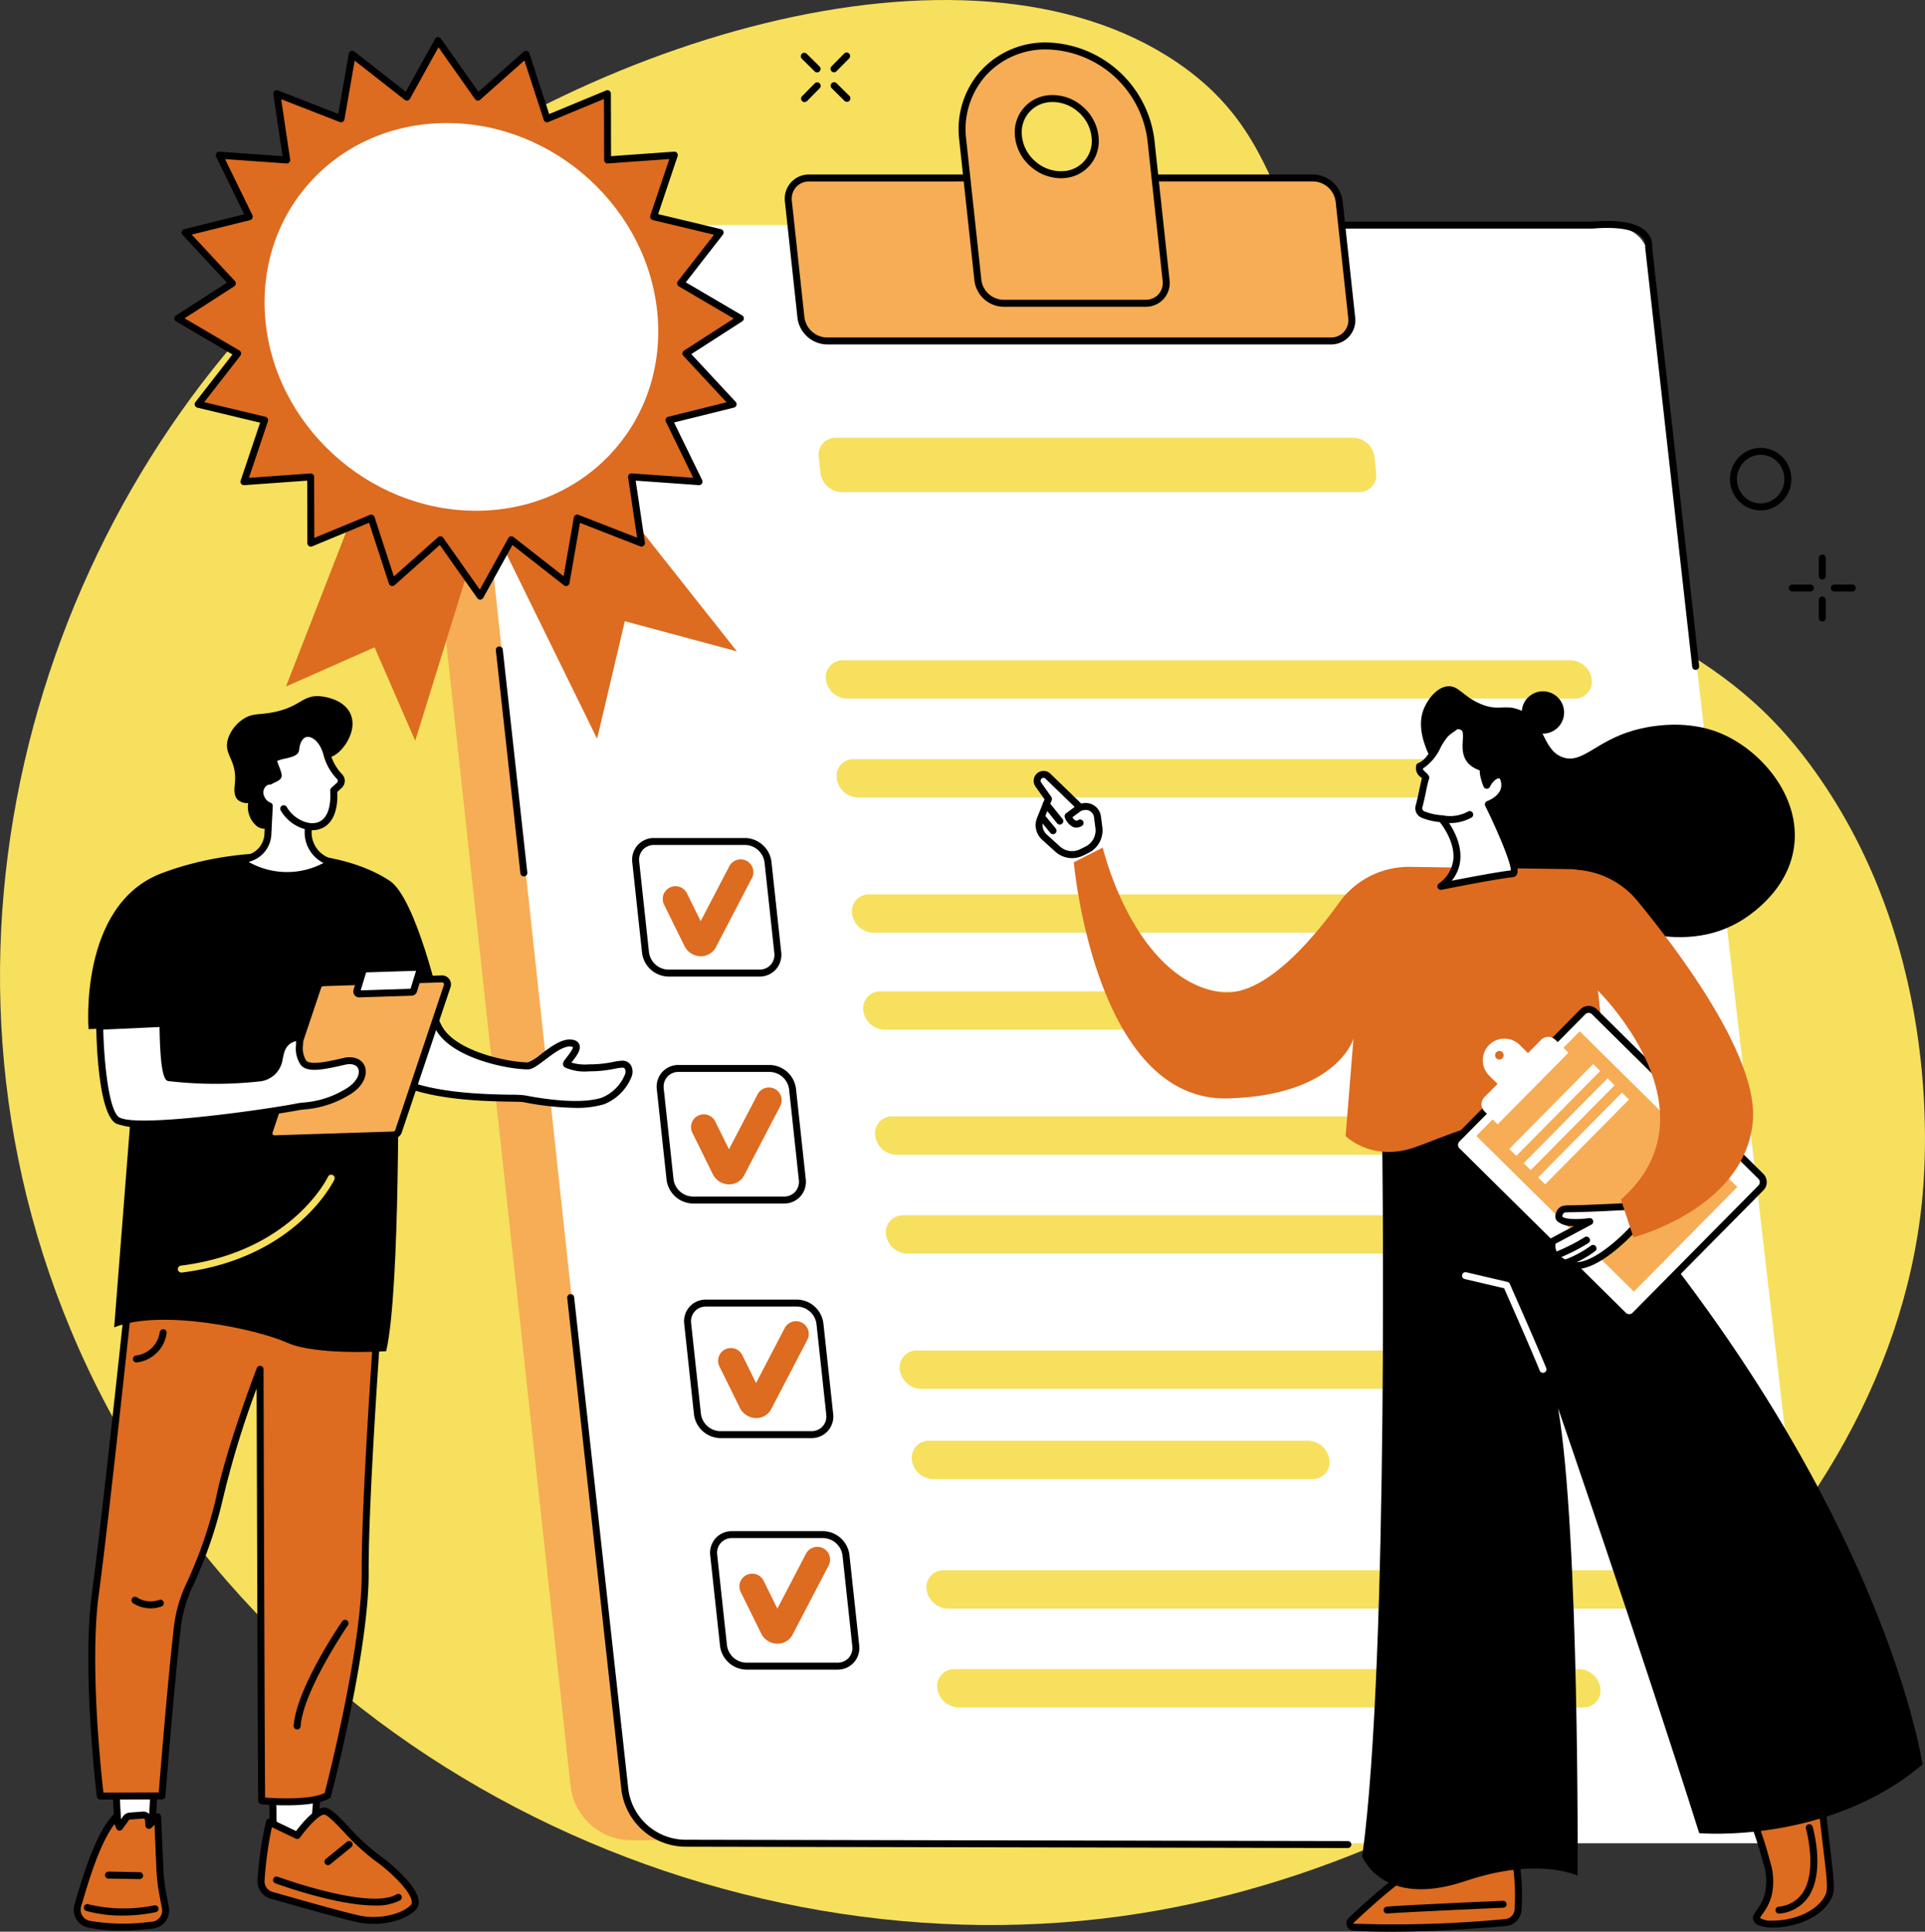 <svg xmlns="http://www.w3.org/2000/svg" width="290.258" height="291.257" viewBox="0 0 290.258 291.257">
  <rect x="0" y="0" width="290.258" height="291.257" fill="#333333" stroke="none"/>
  <g id="Group_662" data-name="Group 662" transform="translate(-268 -805.857)">
    <g id="Group_661" data-name="Group 661" transform="translate(268 805.857)">
      <path id="Path_4316" data-name="Path 4316" d="M162.143-732.467h-2.919l-.909-11.99h2.919Z" transform="translate(-102.952 775.371)" fill="#dd6b20"/>
      <path id="Path_4317" data-name="Path 4317" d="M179.812-735.959a1.285,1.285,0,0,0-.529-.988,6.19,6.19,0,0,0-1.652-.733,16.563,16.563,0,0,1-1.923-.733q-2.447-1.144-2.6-3.146a2.635,2.635,0,0,1,.455-1.758,3.418,3.418,0,0,1,1.574-1.186,6.3,6.3,0,0,1,2.386-.424,5.973,5.973,0,0,1,2.382.461,4.128,4.128,0,0,1,1.713,1.313,3.632,3.632,0,0,1,.723,1.948h-2.918a1.561,1.561,0,0,0-.541-1.137,1.908,1.908,0,0,0-1.261-.4,1.9,1.9,0,0,0-1.212.342.962.962,0,0,0-.389.869,1.156,1.156,0,0,0,.564.836,6.9,6.9,0,0,0,1.818.774,11.751,11.751,0,0,1,2.133.86,3.768,3.768,0,0,1,2.2,3.088,2.7,2.7,0,0,1-1.013,2.47,5.088,5.088,0,0,1-3.226.9,6.886,6.886,0,0,1-2.712-.523,4.468,4.468,0,0,1-1.91-1.433,3.947,3.947,0,0,1-.763-2.1h2.935a1.967,1.967,0,0,0,.612,1.421,2.549,2.549,0,0,0,1.673.457,1.794,1.794,0,0,0,1.123-.309A.938.938,0,0,0,179.812-735.959Z" transform="translate(-112.565 775.677)" fill="#dd6b20"/>
      <path id="Path_4318" data-name="Path 4318" d="M210.917-739.023a5.284,5.284,0,0,0-.81-2.713,2.119,2.119,0,0,0-1.8-.926q-2.2,0-2.08,3.261l.059.881a5.424,5.424,0,0,0,.8,2.71,2.116,2.116,0,0,0,1.831.947,1.759,1.759,0,0,0,1.639-.931,4.786,4.786,0,0,0,.406-2.677Zm3.015.5a6.737,6.737,0,0,1-.424,3.1,4.33,4.33,0,0,1-1.715,2.079,4.98,4.98,0,0,1-2.709.729,5.627,5.627,0,0,1-2.8-.7,5.388,5.388,0,0,1-2.025-2.013,7.191,7.191,0,0,1-.932-3.006l-.051-.675a6.763,6.763,0,0,1,.419-3.109,4.319,4.319,0,0,1,1.719-2.079,5.014,5.014,0,0,1,2.726-.733,5.543,5.543,0,0,1,2.806.724,5.483,5.483,0,0,1,2.037,2.063,7.221,7.221,0,0,1,.912,3.068Z" transform="translate(-132.169 775.677)" fill="#dd6b20"/>
      <path id="Path_4319" data-name="Path 4319" d="M149.38-685.035a1.253,1.253,0,0,0,1.258-.782l-.087-1.153a3.145,3.145,0,0,0-.521-1.7,1.342,1.342,0,0,0-1.1-.551,1.06,1.06,0,0,0-.945.626,2.627,2.627,0,0,0-.285,1.515,2.634,2.634,0,0,0,.522,1.495A1.425,1.425,0,0,0,149.38-685.035Zm1.366,1.194a2.773,2.773,0,0,1-1.973.807,3.566,3.566,0,0,1-2.7-1.1,4.631,4.631,0,0,1-1.19-2.948,4.18,4.18,0,0,1,.38-2.141,3.618,3.618,0,0,1,1.4-1.565,3.963,3.963,0,0,1,2.12-.576,4.3,4.3,0,0,1,2.218.6,4.514,4.514,0,0,1,1.641,1.688,6.063,6.063,0,0,1,.749,2.516l.08,1.062a6.843,6.843,0,0,1-.527,3.442,4.84,4.84,0,0,1-2.078,2.24,6.75,6.75,0,0,1-3.343.782h-.175l-.169-2.223.533-.008Q150.6-681.411,150.746-683.84Z" transform="translate(-94.206 740.847)" fill="#dd6b20"/>
      <path id="Path_4320" data-name="Path 4320" d="M179.074-686.633a4.439,4.439,0,0,0-.488-1.931,1.251,1.251,0,0,0-1.133-.638,1.024,1.024,0,0,0-1.01.593,3.843,3.843,0,0,0-.218,1.8l.232,3.063a4.467,4.467,0,0,0,.491,1.964,1.254,1.254,0,0,0,1.131.621,1.039,1.039,0,0,0,1.013-.605,3.941,3.941,0,0,0,.206-1.9Zm3,2.544a5.375,5.375,0,0,1-.821,3.747,3.553,3.553,0,0,1-3.015,1.318,4.168,4.168,0,0,1-3.236-1.326,6.059,6.059,0,0,1-1.392-3.739l-.166-2.191a5.374,5.374,0,0,1,.821-3.747,3.563,3.563,0,0,1,3.023-1.318,4.157,4.157,0,0,1,3.228,1.326,6.078,6.078,0,0,1,1.393,3.747Z" transform="translate(-112.773 740.832)" fill="#dd6b20"/>
      <path id="Path_4321" data-name="Path 4321" d="M207.355-686.633a4.444,4.444,0,0,0-.488-1.931,1.251,1.251,0,0,0-1.133-.638,1.024,1.024,0,0,0-1.01.593,3.838,3.838,0,0,0-.219,1.8l.232,3.063a4.463,4.463,0,0,0,.491,1.964,1.255,1.255,0,0,0,1.131.621,1.038,1.038,0,0,0,1.013-.605,3.932,3.932,0,0,0,.206-1.9Zm3,2.544a5.373,5.373,0,0,1-.821,3.747,3.553,3.553,0,0,1-3.014,1.318,4.168,4.168,0,0,1-3.236-1.326,6.061,6.061,0,0,1-1.392-3.739l-.166-2.191a5.374,5.374,0,0,1,.821-3.747,3.563,3.563,0,0,1,3.023-1.318,4.157,4.157,0,0,1,3.228,1.326,6.076,6.076,0,0,1,1.393,3.747Z" transform="translate(-131.164 740.832)" fill="#dd6b20"/>
      <path id="Path_4322" data-name="Path 4322" d="M237.683-678.882h-2.819l-.671-8.861-2.708.8-.16-2.108,5.19-1.82h.259Z" transform="translate(-150.429 740.525)" fill="#dd6b20"/>
      <path id="Path_4323" data-name="Path 4323" d="M219.978-759.55c-30.362-30.558-21.669-49.71-42.445-63.858-31.967-21.77-91.629-3.04-126.827,26.9C7.6-759.83-14.647-692.866,10.69-632.285c26.983,64.516,97.98,98,161.331,87.912,56.572-9.012,112.184-53.6,117.758-107.073.6-5.8,3.27-37.128-15.433-64.141C258.893-737.916,244.045-735.327,219.978-759.55Z" transform="translate(0 832.857)" fill="#f6e05e"/>
      <path id="Path_4324" data-name="Path 4324" d="M209.05-490.382H372.317a7.116,7.116,0,0,0,7.257-8.042L355.1-723.43c-.773-6.027-4.08-9.453-9.15-9.453H182.683a7.189,7.189,0,0,0-7.375,6.872l24.736,227.588A9.244,9.244,0,0,0,209.05-490.382Z" transform="translate(-114.001 767.845)" fill="#f6ad55"/>
      <path id="Path_4325" data-name="Path 4325" d="M232.416-491.826H395.682c4.494,0,9.306-4.378,8.823-8.847L378.47-726.292c-.056-9.275-4.08-9.511-9.15-9.511H206.049a7.207,7.207,0,0,0-7.375,6.913L223.41-499.918A9.264,9.264,0,0,0,232.416-491.826Z" transform="translate(-129.196 769.744)" fill="#fff"/>
      <path id="Path_4326" data-name="Path 4326" d="M362.247-191.384h0l-100-.2a9.812,9.812,0,0,1-9.526-8.559l-8.172-74.18a.525.525,0,0,1,.464-.579.525.525,0,0,1,.579.464l8.172,74.181a8.739,8.739,0,0,0,8.485,7.624l100.006.2a.525.525,0,0,1,.524.526A.525.525,0,0,1,362.247-191.384Z" transform="translate(-159.022 470.026)"/>
      <path id="Path_4327" data-name="Path 4327" d="M218.007-519.464a.524.524,0,0,1-.521-.467l-3.7-33.624a.525.525,0,0,1,.464-.579.526.526,0,0,1,.579.464l3.7,33.624a.524.524,0,0,1-.464.579A.466.466,0,0,1,218.007-519.464Z" transform="translate(-139.019 651.608)"/>
      <path id="Path_4328" data-name="Path 4328" d="M488.239-669.894a.525.525,0,0,1-.521-.466l-7.082-63.111a.794.794,0,0,1-.009-.219,1.851,1.851,0,0,0-.568-1.533c-.769-.763-2.665-1.594-7.333-1.212l-.043,0H358.149a.525.525,0,0,1-.525-.525.525.525,0,0,1,.525-.525H472.662c4.055-.329,6.792.181,8.136,1.515a2.883,2.883,0,0,1,.876,2.341l7.086,63.15a.525.525,0,0,1-.463.58A.569.569,0,0,1,488.239-669.894Z" transform="translate(-232.56 770.899)"/>
      <path id="Path_4329" data-name="Path 4329" d="M345.7-731.548h75.959a3.112,3.112,0,0,0,3.162-3.525L422.932-752.6a4.036,4.036,0,0,0-3.924-3.525H343.049a3.112,3.112,0,0,0-3.162,3.525l1.894,17.527A4.037,4.037,0,0,0,345.7-731.548Z" transform="translate(-221.012 782.959)" fill="#f6ad55"/>
      <path id="Path_4330" data-name="Path 4330" d="M342.073-756.577a2.644,2.644,0,0,0-2,.857,2.651,2.651,0,0,0-.638,2.087l1.894,17.527a3.5,3.5,0,0,0,3.4,3.057h75.959a2.644,2.644,0,0,0,2-.858,2.65,2.65,0,0,0,.638-2.087l-1.894-17.527a3.5,3.5,0,0,0-3.4-3.057ZM420.688-732H344.729a4.578,4.578,0,0,1-4.445-3.993l-1.894-17.527a3.685,3.685,0,0,1,.9-2.9,3.679,3.679,0,0,1,2.783-1.206h75.959a4.578,4.578,0,0,1,4.445,3.993l1.894,17.527a3.683,3.683,0,0,1-.9,2.9A3.681,3.681,0,0,1,420.688-732Z" transform="translate(-220.036 783.935)"/>
      <path id="Path_4331" data-name="Path 4331" d="M430.492-793.674a6.521,6.521,0,0,1-7.176-6.448,5.033,5.033,0,0,1,4.443-4.952,6.522,6.522,0,0,1,7.176,6.447A5.033,5.033,0,0,1,430.492-793.674Zm-2.887-19.377A12.467,12.467,0,0,0,414.947-798.9l2.291,21.2a3.952,3.952,0,0,0,3.842,3.451h21.437a3.047,3.047,0,0,0,3.1-3.451l-2.291-21.2A16.168,16.168,0,0,0,427.605-813.051Z" transform="translate(-269.782 819.977)" fill="#f6ad55"/>
      <path id="Path_4332" data-name="Path 4332" d="M427.525-805.572a5.366,5.366,0,0,0-.677.043,4.531,4.531,0,0,0-3.984,4.442,5.821,5.821,0,0,0,1.992,4.413,5.81,5.81,0,0,0,4.593,1.5,4.531,4.531,0,0,0,3.984-4.442,5.821,5.821,0,0,0-1.992-4.413A5.892,5.892,0,0,0,427.525-805.572Zm1.991,10.922h0Zm-.743.571a6.938,6.938,0,0,1-4.617-1.815,6.868,6.868,0,0,1-2.34-5.214,5.573,5.573,0,0,1,4.9-5.463,6.857,6.857,0,0,1,5.426,1.764,6.866,6.866,0,0,1,2.34,5.213,5.573,5.573,0,0,1-4.9,5.463A6.4,6.4,0,0,1,428.773-794.078ZM426.628-813.5a12.131,12.131,0,0,0-9.183,3.95,12.209,12.209,0,0,0-2.954,9.616l2.291,21.2a3.42,3.42,0,0,0,3.32,2.983H441.54a2.577,2.577,0,0,0,1.952-.836,2.582,2.582,0,0,0,.622-2.034l-2.291-21.2A15.664,15.664,0,0,0,426.628-813.5Zm14.912,38.8H420.1a4.493,4.493,0,0,1-4.363-3.919l-2.291-21.2a13.243,13.243,0,0,1,3.216-10.429,13.167,13.167,0,0,1,9.964-4.3,16.738,16.738,0,0,1,16.237,14.615l2.291,21.2a3.618,3.618,0,0,1-.884,2.848A3.613,3.613,0,0,1,441.54-774.7Z" transform="translate(-268.806 820.953)"/>
      <path id="Path_4333" data-name="Path 4333" d="M275.878-470.492a2.255,2.255,0,0,0-1.709.731,2.258,2.258,0,0,0-.544,1.781l1.476,13.657a3.009,3.009,0,0,0,2.921,2.625h13.726a2.257,2.257,0,0,0,1.709-.731,2.262,2.262,0,0,0,.544-1.781l-1.476-13.657a3.009,3.009,0,0,0-2.921-2.625Zm15.87,19.842H278.022a4.083,4.083,0,0,1-3.964-3.561l-1.475-13.657a3.3,3.3,0,0,1,.805-2.594,3.293,3.293,0,0,1,2.49-1.079H289.6a4.082,4.082,0,0,1,3.964,3.561l1.476,13.657a3.3,3.3,0,0,1-.806,2.594A3.291,3.291,0,0,1,291.748-450.649Z" transform="translate(-177.245 597.896)"/>
      <path id="Path_4334" data-name="Path 4334" d="M291.5-447.741a2.874,2.874,0,0,1-.288-.015A2.76,2.76,0,0,1,289-449.342l-3.05-6.182a1.924,1.924,0,0,1,.874-2.576,1.924,1.924,0,0,1,2.576.874l2.07,4.2,4.322-8.287a1.923,1.923,0,0,1,2.595-.816,1.923,1.923,0,0,1,.816,2.595l-5.538,10.62-.08.112A2.547,2.547,0,0,1,291.5-447.741Z" transform="translate(-185.822 591.92)" fill="#dd6b20"/>
      <path id="Path_4335" data-name="Path 4335" d="M286.449-372.644a2.257,2.257,0,0,0-1.709.731,2.262,2.262,0,0,0-.543,1.781l1.475,13.656a3.009,3.009,0,0,0,2.921,2.625h13.725a2.257,2.257,0,0,0,1.709-.731,2.261,2.261,0,0,0,.543-1.781L303.1-370.019a3.009,3.009,0,0,0-2.921-2.625ZM302.318-352.8H288.593a4.083,4.083,0,0,1-3.964-3.561l-1.476-13.656a3.3,3.3,0,0,1,.806-2.595,3.293,3.293,0,0,1,2.49-1.079h13.725a4.082,4.082,0,0,1,3.964,3.561l1.476,13.656a3.3,3.3,0,0,1-.806,2.594A3.292,3.292,0,0,1,302.318-352.8Z" transform="translate(-184.118 534.266)"/>
      <path id="Path_4336" data-name="Path 4336" d="M298.267-271.48a2.256,2.256,0,0,0-1.709.731,2.26,2.26,0,0,0-.544,1.781l1.476,13.656a3.008,3.008,0,0,0,2.921,2.625h13.726a2.255,2.255,0,0,0,1.709-.731,2.258,2.258,0,0,0,.544-1.781l-1.476-13.657a3.009,3.009,0,0,0-2.921-2.625Zm15.869,19.842H300.41a4.083,4.083,0,0,1-3.964-3.561l-1.475-13.657a3.3,3.3,0,0,1,.806-2.594,3.292,3.292,0,0,1,2.49-1.079h13.725a4.083,4.083,0,0,1,3.964,3.561l1.475,13.656a3.3,3.3,0,0,1-.806,2.595A3.292,3.292,0,0,1,314.136-251.638Z" transform="translate(-191.803 468.48)"/>
      <path id="Path_4337" data-name="Path 4337" d="M309.5-171.668a2.256,2.256,0,0,0-1.709.731,2.261,2.261,0,0,0-.544,1.781l1.476,13.657a3.009,3.009,0,0,0,2.921,2.625h13.725a2.256,2.256,0,0,0,1.709-.731,2.261,2.261,0,0,0,.543-1.781l-1.475-13.657a3.009,3.009,0,0,0-2.921-2.625Zm15.869,19.842H311.643a4.083,4.083,0,0,1-3.964-3.561L306.2-169.043a3.3,3.3,0,0,1,.806-2.594,3.292,3.292,0,0,1,2.49-1.079h13.726a4.082,4.082,0,0,1,3.964,3.561l1.476,13.657a3.3,3.3,0,0,1-.806,2.594A3.291,3.291,0,0,1,325.369-151.825Z" transform="translate(-199.108 403.573)"/>
      <path id="Path_4338" data-name="Path 4338" d="M303.695-349.39a2.763,2.763,0,0,1-.288-.015,2.76,2.76,0,0,1-2.208-1.586l-3.05-6.182a1.923,1.923,0,0,1,.874-2.576,1.924,1.924,0,0,1,2.576.874l2.07,4.2,4.322-8.288a1.923,1.923,0,0,1,2.594-.816,1.923,1.923,0,0,1,.816,2.595l-5.538,10.62-.08.111A2.546,2.546,0,0,1,303.695-349.39Z" transform="translate(-193.755 527.963)" fill="#dd6b20"/>
      <path id="Path_4339" data-name="Path 4339" d="M315.378-248.623a2.748,2.748,0,0,1-.287-.015,2.76,2.76,0,0,1-2.209-1.586l-3.05-6.183a1.923,1.923,0,0,1,.874-2.576,1.924,1.924,0,0,1,2.576.874l2.07,4.2,4.322-8.287a1.923,1.923,0,0,1,2.595-.816,1.923,1.923,0,0,1,.816,2.594L317.547-249.8l-.08.112A2.546,2.546,0,0,1,315.378-248.623Z" transform="translate(-201.352 462.435)" fill="#dd6b20"/>
      <path id="Path_4340" data-name="Path 4340" d="M324.558-151.343a2.749,2.749,0,0,1-.288-.015,2.76,2.76,0,0,1-2.208-1.586l-3.05-6.182a1.924,1.924,0,0,1,.874-2.576,1.924,1.924,0,0,1,2.576.874l2.07,4.2,4.322-8.287a1.924,1.924,0,0,1,2.595-.816,1.923,1.923,0,0,1,.816,2.595l-5.538,10.62-.08.112A2.547,2.547,0,0,1,324.558-151.343Z" transform="translate(-207.321 399.175)" fill="#dd6b20"/>
      <path id="Path_4341" data-name="Path 4341" d="M434.433-635.925H356.442a3.311,3.311,0,0,1-3.218-2.892l-.26-2.409a2.553,2.553,0,0,1,2.593-2.892h77.991a3.311,3.311,0,0,1,3.218,2.892l.26,2.409A2.553,2.553,0,0,1,434.433-635.925Z" transform="translate(-229.518 710.122)" fill="#f6e05e"/>
      <path id="Path_4342" data-name="Path 4342" d="M468.947-542.4H359.288a3.311,3.311,0,0,1-3.218-2.892,2.553,2.553,0,0,1,2.593-2.891h109.66a3.311,3.311,0,0,1,3.219,2.891A2.553,2.553,0,0,1,468.947-542.4Z" transform="translate(-231.538 647.739)" fill="#f6e05e"/>
      <path id="Path_4343" data-name="Path 4343" d="M458.092-499.777H363.938a3.311,3.311,0,0,1-3.219-2.891,2.553,2.553,0,0,1,2.594-2.892h94.155a3.311,3.311,0,0,1,3.218,2.892A2.552,2.552,0,0,1,458.092-499.777Z" transform="translate(-234.561 620.018)" fill="#f6e05e"/>
      <path id="Path_4344" data-name="Path 4344" d="M472.153-441.466H370.562a3.311,3.311,0,0,1-3.219-2.892,2.553,2.553,0,0,1,2.593-2.892H471.528a3.312,3.312,0,0,1,3.219,2.892A2.553,2.553,0,0,1,472.153-441.466Z" transform="translate(-238.869 582.099)" fill="#f6e05e"/>
      <path id="Path_4345" data-name="Path 4345" d="M432.568-399.635H375.419a3.311,3.311,0,0,1-3.219-2.892,2.553,2.553,0,0,1,2.594-2.891h57.149a3.311,3.311,0,0,1,3.218,2.891A2.553,2.553,0,0,1,432.568-399.635Z" transform="translate(-242.028 554.897)" fill="#f6e05e"/>
      <path id="Path_4346" data-name="Path 4346" d="M490.2-345.743H380.543a3.312,3.312,0,0,1-3.219-2.892,2.553,2.553,0,0,1,2.594-2.892h109.66a3.311,3.311,0,0,1,3.219,2.891A2.553,2.553,0,0,1,490.2-345.743Z" transform="translate(-245.36 519.851)" fill="#f6e05e"/>
      <path id="Path_4347" data-name="Path 4347" d="M479.348-303.114H385.194a3.311,3.311,0,0,1-3.218-2.892,2.552,2.552,0,0,1,2.593-2.891h94.155a3.311,3.311,0,0,1,3.218,2.891A2.553,2.553,0,0,1,479.348-303.114Z" transform="translate(-248.384 492.13)" fill="#f6e05e"/>
      <path id="Path_4348" data-name="Path 4348" d="M498.587-244.8H391.156a3.311,3.311,0,0,1-3.219-2.892,2.553,2.553,0,0,1,2.594-2.892H497.962a3.311,3.311,0,0,1,3.218,2.892A2.553,2.553,0,0,1,498.587-244.8Z" transform="translate(-252.262 454.211)" fill="#f6e05e"/>
      <path id="Path_4349" data-name="Path 4349" d="M453.51-205.881H396.361a3.311,3.311,0,0,1-3.218-2.891,2.553,2.553,0,0,1,2.594-2.892h57.149a3.311,3.311,0,0,1,3.219,2.892A2.553,2.553,0,0,1,453.51-205.881Z" transform="translate(-255.646 428.9)" fill="#f6e05e"/>
      <path id="Path_4350" data-name="Path 4350" d="M512.359-150.052H402.7a3.311,3.311,0,0,1-3.218-2.891,2.553,2.553,0,0,1,2.593-2.892h109.66a3.311,3.311,0,0,1,3.219,2.892A2.553,2.553,0,0,1,512.359-150.052Z" transform="translate(-259.768 392.595)" fill="#f6e05e"/>
      <path id="Path_4351" data-name="Path 4351" d="M501.5-107.423H407.349a3.311,3.311,0,0,1-3.218-2.891,2.553,2.553,0,0,1,2.594-2.892h94.154a3.312,3.312,0,0,1,3.219,2.892A2.553,2.553,0,0,1,501.5-107.423Z" transform="translate(-262.792 364.874)" fill="#f6e05e"/>
      <path id="Path_4352" data-name="Path 4352" d="M136.41-633l-13.094,33.618,13.354-5.906L142.8-591.2l11.83-38.161Z" transform="translate(-80.191 702.888)" fill="#dd6b20"/>
      <path id="Path_4353" data-name="Path 4353" d="M204.552-639.91l18.5,37.707,4.178-17.718,16.906,4.543L217.17-649.45Z" transform="translate(-133.019 713.589)" fill="#dd6b20"/>
      <path id="Path_4354" data-name="Path 4354" d="M115.932-815.3l6,8.5,7.262-6.453,3.166,9.72,9.106-3.772.026,9.986,10.057-.722-3.117,9.274,10.025,2.4-5.955,7.654,9.011,5.286-8.21,5.286,7.114,7.655-9.661,2.4,4.522,9.274-10.167-.721,1.487,9.986-9.677-3.772-1.693,9.72-8.24-6.453-4.708,8.5-6-8.5-7.262,6.453-3.166-9.72-9.106,3.772-.026-9.986-10.057.721,3.117-9.274-10.025-2.4,5.955-7.655L76.7-773.428l8.21-5.286-7.115-7.654,9.661-2.4-4.523-9.274,10.167.722-1.487-9.986,9.677,3.772,1.693-9.72,8.24,6.453Z" transform="translate(-49.877 821.442)" fill="#dd6b20"/>
      <path id="Path_4355" data-name="Path 4355" d="M115.306-741.555a.568.568,0,0,1,.06,0,.524.524,0,0,1,.368.219l5.515,7.819,4.3-7.771a.524.524,0,0,1,.354-.26.525.525,0,0,1,.428.1l7.551,5.913,1.543-8.857a.524.524,0,0,1,.259-.367.526.526,0,0,1,.448-.032l8.834,3.444-1.354-9.091a.523.523,0,0,1,.134-.434.526.526,0,0,1,.422-.167l9.259.657-4.123-8.456a.523.523,0,0,1,0-.452.524.524,0,0,1,.349-.287l8.8-2.185-6.508-7a.524.524,0,0,1-.136-.422.525.525,0,0,1,.236-.376l7.492-4.824-8.275-4.854a.523.523,0,0,1-.25-.354.523.523,0,0,1,.1-.421l5.455-7.012-9.233-2.21a.526.526,0,0,1-.337-.256.527.527,0,0,1-.038-.421l2.866-8.527-9.271.665a.523.523,0,0,1-.394-.139.526.526,0,0,1-.167-.383l-.024-9.2-8.382,3.473a.525.525,0,0,1-.42-.008.525.525,0,0,1-.279-.314l-2.918-8.958-6.663,5.921a.524.524,0,0,1-.409.129.524.524,0,0,1-.368-.219l-5.515-7.819-4.3,7.771a.523.523,0,0,1-.354.26.523.523,0,0,1-.428-.1l-7.551-5.913-1.543,8.857a.525.525,0,0,1-.259.367.524.524,0,0,1-.448.031l-8.834-3.443,1.354,9.091a.524.524,0,0,1-.134.433.523.523,0,0,1-.422.167l-9.259-.657,4.124,8.457a.523.523,0,0,1,0,.452.525.525,0,0,1-.349.287l-8.8,2.185,6.509,7a.524.524,0,0,1,.136.422.525.525,0,0,1-.236.376l-7.493,4.824L85-769.57a.524.524,0,0,1,.25.354.522.522,0,0,1-.1.421l-5.455,7.012,9.233,2.21a.524.524,0,0,1,.337.256.524.524,0,0,1,.038.421l-2.866,8.528,9.271-.665a.522.522,0,0,1,.394.138.527.527,0,0,1,.168.383l.024,9.2,8.382-3.472a.526.526,0,0,1,.42.008.526.526,0,0,1,.279.314l2.918,8.958,6.663-5.921A.527.527,0,0,1,115.306-741.555Zm6,9.552a.525.525,0,0,1-.429-.222l-5.659-8.023-6.823,6.063a.525.525,0,0,1-.486.114.525.525,0,0,1-.362-.344l-2.991-9.181-8.581,3.555a.523.523,0,0,1-.492-.048.525.525,0,0,1-.234-.435l-.024-9.424-9.5.681a.524.524,0,0,1-.453-.2.525.525,0,0,1-.082-.489l2.934-8.73-9.467-2.266a.524.524,0,0,1-.373-.337.524.524,0,0,1,.081-.5l5.588-7.183-8.495-4.983a.524.524,0,0,1-.259-.442.524.524,0,0,1,.24-.452l7.683-4.947-6.688-7.2a.524.524,0,0,1-.119-.507.524.524,0,0,1,.376-.359l9.032-2.243-4.238-8.691a.525.525,0,0,1,.037-.523.526.526,0,0,1,.472-.23l9.514.675-1.39-9.339a.525.525,0,0,1,.192-.488.524.524,0,0,1,.518-.079l9.08,3.539,1.583-9.088a.523.523,0,0,1,.328-.4.525.525,0,0,1,.512.076l7.756,6.074,4.411-7.965a.524.524,0,0,1,.43-.27.522.522,0,0,1,.457.221l5.658,8.023,6.824-6.063a.524.524,0,0,1,.486-.114.525.525,0,0,1,.362.344l2.991,9.181,8.581-3.555a.524.524,0,0,1,.492.048.524.524,0,0,1,.234.435l.024,9.424,9.5-.681a.522.522,0,0,1,.453.2.525.525,0,0,1,.082.488l-2.934,8.73,9.467,2.266a.525.525,0,0,1,.373.336.525.525,0,0,1-.081.5l-5.588,7.183,8.495,4.983a.523.523,0,0,1,.259.441.524.524,0,0,1-.24.452l-7.683,4.947,6.688,7.2a.523.523,0,0,1,.119.507.525.525,0,0,1-.376.36l-9.032,2.243,4.238,8.691a.525.525,0,0,1-.037.523.53.53,0,0,1-.472.23l-9.515-.676,1.391,9.339a.524.524,0,0,1-.192.487.524.524,0,0,1-.518.079l-9.08-3.539-1.583,9.088a.524.524,0,0,1-.328.4.525.525,0,0,1-.512-.077l-7.756-6.074-4.411,7.964a.524.524,0,0,1-.43.27Z" transform="translate(-48.902 822.418)"/>
      <path id="Path_4356" data-name="Path 4356" d="M173.348-750.568c1.223,16.142-11.036,29.227-27.382,29.227s-30.588-13.085-31.811-29.227S125.191-779.8,141.536-779.8,172.124-766.71,173.348-750.568Z" transform="translate(-74.179 798.352)" fill="#fff"/>
      <path id="Path_4357" data-name="Path 4357" d="M627.438-533.461c4.051,1.516,3.388,6.01,6.578,7.175,2.988,1.091,4.913-2.372,10.738-4.039,1.356-.388,7.325-1.942,13.06.419,6.026,2.481,12.143,9.428,11.125,17.088-.951,7.169-7.621,11-8.567,11.52-9.633,5.333-21.076-.592-26.86-3.586-6.763-3.5-10.169-8.328-14.037-13.341-3.581-4.641-8.284-10.736-6.343-15.412.544-1.309,1.9-3.21,3.6-3.34,1.648-.126,2.248,1.524,4.911,2.651C624.38-533.166,625.206-534.3,627.438-533.461Z" transform="translate(-398.421 640.453)"/>
      <path id="Path_4358" data-name="Path 4358" d="M656.182-532.116a3.191,3.191,0,0,0,2.638,3.662,3.191,3.191,0,0,0,3.661-2.638,3.191,3.191,0,0,0-2.638-3.661A3.19,3.19,0,0,0,656.182-532.116Z" transform="translate(-426.683 639.03)"/>
      <path id="Path_4359" data-name="Path 4359" d="M749.157-68.269a59.855,59.855,0,0,1,4.416,11.658,9.272,9.272,0,0,1,.2,4.946c-.637,2.256-2.023,2.973-1.713,3.612.653,1.346,8.14,1.014,10.623-3.077.794-1.308.57-2.161-.353-10.047-.825-7.081-.842-8.094-1.874-8.947C757.2-72.8,750.062-68.79,749.157-68.269Z" transform="translate(-487.171 337.452)" fill="#dd6b20"/>
      <path id="Path_4360" data-name="Path 4360" d="M751.566-49.22a3.245,3.245,0,0,0,1.934.4c2.693.017,6.263-1.081,7.757-3.536.587-.969.535-1.619-.136-7.254-.087-.734-.182-1.55-.291-2.459l-.217-1.883c-.622-5.395-.731-6.107-1.472-6.719-2.651-2.184-8.522.719-10.269,1.666a58.662,58.662,0,0,1,4.237,11.319,9.781,9.781,0,0,1,.189,5.209,8.042,8.042,0,0,1-1.36,2.675A3.614,3.614,0,0,0,751.566-49.22Zm1.986,1.448c-.15,0-.294,0-.434-.01-.948-.045-2.15-.255-2.51-1-.282-.581.087-1.095.477-1.637a7.056,7.056,0,0,0,1.2-2.347,8.783,8.783,0,0,0-.2-4.68,58.746,58.746,0,0,0-4.379-11.549.524.524,0,0,1,.209-.686c1.385-.8,8.461-4.629,11.888-1.8,1.1.9,1.214,1.9,1.846,7.409l.217,1.881c.108.909.2,1.724.29,2.457.682,5.731.787,6.612-.01,7.923C760.326-48.808,756.175-47.773,753.552-47.773Z" transform="translate(-486.195 338.407)"/>
      <path id="Path_4361" data-name="Path 4361" d="M771.621-44.834s3.294,11.461-4.567,12.427Z" transform="translate(-498.809 320.412)" fill="#dd6b20"/>
      <path id="Path_4362" data-name="Path 4362" d="M766.078-32.859a.527.527,0,0,1-.521-.462.526.526,0,0,1,.458-.584,4.842,4.842,0,0,0,3.647-2.105c2.238-3.381.493-9.593.476-9.655a.529.529,0,0,1,.36-.649.525.525,0,0,1,.651.359c.077.273,1.9,6.736-.608,10.522a5.855,5.855,0,0,1-4.4,2.57A.381.381,0,0,1,766.078-32.859Z" transform="translate(-497.833 321.388)"/>
      <path id="Path_4363" data-name="Path 4363" d="M606.509-37.814a32.038,32.038,0,0,1,.882,9.947,2.068,2.068,0,0,1-1.881,1.9,176.849,176.849,0,0,1-22.919.7.589.589,0,0,1-.369-1.014c2.092-1.993,7.208-6.707,10.864-8.685C597.787-37.509,606.509-37.814,606.509-37.814Z" transform="translate(-378.495 315.847)" fill="#dd6b20"/>
      <path id="Path_4364" data-name="Path 4364" d="M605.129-38.245c-1.785.1-8.813.624-12.771,2.764-3.611,1.953-8.722,6.667-10.752,8.6a.056.056,0,0,0-.016.07.052.052,0,0,0,.055.038,175.414,175.414,0,0,0,22.841-.7,1.53,1.53,0,0,0,1.4-1.416A32.247,32.247,0,0,0,605.129-38.245Zm-17.92,12.679c-1.94,0-3.849-.045-5.628-.154a1.1,1.1,0,0,1-.977-.731,1.1,1.1,0,0,1,.278-1.186c2.06-1.965,7.254-6.755,10.977-8.768,4.754-2.571,13.293-2.9,13.654-2.91a.524.524,0,0,1,.523.381,32.249,32.249,0,0,1,.9,10.125,2.577,2.577,0,0,1-2.358,2.389C601.282-26.125,594.051-25.566,587.209-25.566Z" transform="translate(-377.517 316.822)"/>
      <path id="Path_4365" data-name="Path 4365" d="M615.582-11.84s-17.119.762-17.5.888Z" transform="translate(-388.929 298.956)" fill="#dd6b20"/>
      <path id="Path_4366" data-name="Path 4366" d="M597.107-11.4a.527.527,0,0,1-.5-.357.525.525,0,0,1,.331-.664c.372-.126,9.8-.567,17.642-.916a.528.528,0,0,1,.547.5.524.524,0,0,1-.5.546c-6.642.3-16.721.769-17.4.874A.5.5,0,0,1,597.107-11.4Z" transform="translate(-387.953 299.932)"/>
      <path id="Path_4367" data-name="Path 4367" d="M590.337-354.616s1.13,80.2-2.995,110.019c0,0,3.012,7.949,15.577,3.715,11.025-3.715,16.906-.8,16.906-.8s.279-51.649-2.946-70.483c0,0,12.161,35.259,21.279,64.066,0,0,19.339,1.73,33.666-10.351,0,0-6.487-45.582-58.886-100.227Z" transform="translate(-381.944 524.499)"/>
      <path id="Path_4368" data-name="Path 4368" d="M642.591-269.178a.525.525,0,0,1-.485-.324c-1.38-3.339-3.064-7.168-4.417-10.245-.336-.766-.658-1.5-.955-2.175l-5.942-1.394a.524.524,0,0,1-.391-.63.525.525,0,0,1,.63-.391l6.2,1.454a.523.523,0,0,1,.361.3c.326.746.683,1.558,1.06,2.414,1.355,3.081,3.041,6.917,4.426,10.267a.525.525,0,0,1-.284.685A.527.527,0,0,1,642.591-269.178Z" transform="translate(-409.935 476.168)" fill="#fff"/>
      <path id="Path_4369" data-name="Path 4369" d="M467.348-467.4c2.3,8.722,8.161,20.491,17.8,21.783,6.333.849,13.629-7.623,17.887-13.533a12.913,12.913,0,0,1,10.7-5.349l24.23.342a3.952,3.952,0,0,1,3.9,3.907l.165,14.423,2.394,22.711c-10.942-8.151-23.837-1.167-30.217.966s-10.231-1.77-10.231-1.77l1.178-14.662s-2.479,8.545-18.918,8.99c-20.066.543-23.244-35.6-23.244-35.6Z" transform="translate(-301.078 595.204)" fill="#dd6b20"/>
      <path id="Path_4370" data-name="Path 4370" d="M453.651-494.015l-4.84-4.685a.966.966,0,0,0-1.236-.09.966.966,0,0,0-.226,1.341l1.534,2.173-1.235,3.053a2.418,2.418,0,0,0,.618,2.7l1.987,1.8a3.259,3.259,0,0,0,3.642.5l.808-.4a3.26,3.26,0,0,0,1.779-3.341l-.213-1.626a1.786,1.786,0,0,0-2.107-1.523Z" transform="translate(-290.793 615.734)" fill="#fff"/>
      <path id="Path_4371" data-name="Path 4371" d="M447.167-499.423a.44.44,0,0,0-.257.083.442.442,0,0,0-.1.613l1.534,2.174a.526.526,0,0,1,.058.5L447.164-493a1.9,1.9,0,0,0,.484,2.113l1.987,1.8a2.718,2.718,0,0,0,3.056.422l.808-.4a2.736,2.736,0,0,0,1.493-2.8l-.213-1.626a1.249,1.249,0,0,0-.512-.859,1.25,1.25,0,0,0-.976-.216l-.513.1a.527.527,0,0,1-.464-.138l-4.839-4.685A.441.441,0,0,0,447.167-499.423Zm4.3,12.1a3.765,3.765,0,0,1-2.535-.985l-1.987-1.8a2.953,2.953,0,0,1-.752-3.284l1.128-2.787-1.369-1.94a1.5,1.5,0,0,1,.348-2.07,1.489,1.489,0,0,1,1.906.14l4.644,4.5.245-.047a2.321,2.321,0,0,1,1.788.4,2.321,2.321,0,0,1,.938,1.573l.213,1.626a3.785,3.785,0,0,1-2.065,3.879l-.808.4A3.8,3.8,0,0,1,451.465-487.326Z" transform="translate(-289.821 616.71)"/>
      <path id="Path_4372" data-name="Path 4372" d="M462.333-484.8l-1.808,1.338s.6,1.746,1.808,1.03Z" transform="translate(-299.476 606.517)" fill="#fff"/>
      <path id="Path_4373" data-name="Path 4373" d="M460.793-482.709a1.374,1.374,0,0,1-.478-.086,2.52,2.52,0,0,1-1.262-1.471.525.525,0,0,1,.184-.592l1.808-1.337a.525.525,0,0,1,.734.11.524.524,0,0,1-.11.734l-1.464,1.083a1.1,1.1,0,0,0,.473.491.455.455,0,0,0,.411-.079.525.525,0,0,1,.719.184.524.524,0,0,1-.184.719A1.618,1.618,0,0,1,460.793-482.709Z" transform="translate(-298.5 607.492)"/>
      <path id="Path_4374" data-name="Path 4374" d="M451.128-486.055l2.037,2.527Z" transform="translate(-293.365 607.334)" fill="#fff"/>
      <path id="Path_4375" data-name="Path 4375" d="M452.19-483.979a.524.524,0,0,1-.409-.2l-2.038-2.527a.524.524,0,0,1,.079-.738.524.524,0,0,1,.737.079l2.038,2.527a.524.524,0,0,1-.079.738A.521.521,0,0,1,452.19-483.979Z" transform="translate(-292.389 608.31)"/>
      <path id="Path_4376" data-name="Path 4376" d="M449.348-480.386l1.641,1.994Z" transform="translate(-292.207 603.648)" fill="#fff"/>
      <path id="Path_4377" data-name="Path 4377" d="M450.014-478.843a.522.522,0,0,1-.405-.191l-1.641-1.994a.524.524,0,0,1,.072-.738.524.524,0,0,1,.738.072l1.641,1.994a.524.524,0,0,1-.072.738A.522.522,0,0,1,450.014-478.843Z" transform="translate(-291.232 604.623)"/>
      <path id="Path_4378" data-name="Path 4378" d="M627.513-378.091l18.972-19.192a1.244,1.244,0,0,1,1.759-.01l25.088,24.8a1.243,1.243,0,0,1,.01,1.759L654.372-351.54a1.245,1.245,0,0,1-1.76.011l-25.089-24.8A1.244,1.244,0,0,1,627.513-378.091Z" transform="translate(-407.833 549.847)" fill="#fff"/>
      <path id="Path_4379" data-name="Path 4379" d="M626.913-378.7a.72.72,0,0,0,.006,1.018l25.089,24.8a.721.721,0,0,0,1.018-.006L672-372.074a.727.727,0,0,0,.206-.51.71.71,0,0,0-.213-.507l-25.09-24.8a.721.721,0,0,0-1.018.006Zm25.6,27.076a1.764,1.764,0,0,1-1.244-.51l-25.089-24.8a1.771,1.771,0,0,1-.014-2.5l18.972-19.192a1.771,1.771,0,0,1,2.5-.014l25.09,24.8a1.76,1.76,0,0,1,.525,1.247,1.753,1.753,0,0,1-.511,1.254l-18.972,19.192A1.765,1.765,0,0,1,652.514-351.62Z" transform="translate(-406.859 550.821)"/>
      <path id="Path_4380" data-name="Path 4380" d="M660.3-348.961l15.594-15.774-23.751-23.479-15.594,15.775Z" transform="translate(-413.942 543.709)" fill="#f6ad55"/>
      <path id="Path_4381" data-name="Path 4381" d="M639.226-376.728l8.539-8.637a1.521,1.521,0,0,1,2.151-.012l1.976,1.954-10.677,10.8-1.977-1.954A1.521,1.521,0,0,1,639.226-376.728Z" transform="translate(-415.398 542.151)" fill="#fff"/>
      <path id="Path_4382" data-name="Path 4382" d="M641.382-382.084a.645.645,0,0,1-.005-.912.645.645,0,0,1,.912-.005.645.645,0,0,1,0,.912A.645.645,0,0,1,641.382-382.084Zm-1.077,2.619,2.321,2.294,4.589-4.642-2.321-2.294a3.264,3.264,0,0,0-4.616.027A3.264,3.264,0,0,0,640.306-379.466Z" transform="translate(-415.755 541.652)" fill="#fff"/>
      <path id="Path_4383" data-name="Path 4383" d="M651.811-360.239l12.643-12.79-1.06-1.048-12.644,12.79Z" transform="translate(-423.178 534.516)" fill="#fff"/>
      <path id="Path_4384" data-name="Path 4384" d="M658.028-354.092l12.644-12.79-1.06-1.048-12.644,12.79Z" transform="translate(-427.221 530.519)" fill="#fff"/>
      <path id="Path_4385" data-name="Path 4385" d="M664.245-347.946l12.644-12.79-1.06-1.048-12.644,12.79Z" transform="translate(-431.264 526.522)" fill="#fff"/>
      <path id="Path_4386" data-name="Path 4386" d="M681.537-309.5s-5.813,6.553-9.475,5.634-2.848-3.563-2.848-3.563l5.628-3s-5.2.72-4.615-1.051c.3-.911.749-.863,1.928-.882,3.056-.048,8.725-.362,8.725-.362Z" transform="translate(-435.134 494.621)" fill="#fff"/>
      <path id="Path_4387" data-name="Path 4387" d="M668.7-308.061a2.069,2.069,0,0,0,.249,1.295,3.415,3.415,0,0,0,2.262,1.412c2.651.664,7.074-3.416,8.781-5.28l-.514-2.522c-1.408.074-5.764.3-8.293.338l-.189,0c-1.082.014-1.092.043-1.248.519-.034.1-.015.127,0,.142.351.421,2.376.456,4.047.225a.525.525,0,0,1,.571.358.525.525,0,0,1-.252.625Zm3.11,3.826a3.5,3.5,0,0,1-.853-.1,4.376,4.376,0,0,1-2.929-1.929,3.131,3.131,0,0,1-.293-2.3.524.524,0,0,1,.255-.308l3.494-1.864a3.6,3.6,0,0,1-2.544-.747,1.158,1.158,0,0,1-.189-1.142c.4-1.216,1.168-1.226,2.232-1.24l.187,0c3.01-.047,8.647-.358,8.7-.361a.522.522,0,0,1,.543.419l.657,3.225a.525.525,0,0,1-.122.453C680.727-309.873,675.678-304.235,671.815-304.235Z" transform="translate(-434.161 495.597)"/>
      <path id="Path_4388" data-name="Path 4388" d="M679.107-294.606a16.153,16.153,0,0,1-4.17,2.229Z" transform="translate(-438.906 482.837)" fill="#fff"/>
      <path id="Path_4389" data-name="Path 4389" d="M673.962-292.827a.525.525,0,0,1-.489-.333.525.525,0,0,1,.3-.68,15.953,15.953,0,0,0,4.024-2.143.525.525,0,0,1,.738.066.524.524,0,0,1-.065.738,16.563,16.563,0,0,1-4.315,2.315A.52.52,0,0,1,673.962-292.827Z" transform="translate(-437.931 483.811)"/>
      <path id="Path_4390" data-name="Path 4390" d="M675.285-298.167a28.764,28.764,0,0,1-4.711,2.36Z" transform="translate(-436.069 485.152)" fill="#fff"/>
      <path id="Path_4391" data-name="Path 4391" d="M669.6-296.258a.525.525,0,0,1-.486-.328.525.525,0,0,1,.29-.683,28.634,28.634,0,0,0,4.618-2.31.524.524,0,0,1,.727.146.524.524,0,0,1-.146.727,29.087,29.087,0,0,1-4.805,2.409A.52.52,0,0,1,669.6-296.258Z" transform="translate(-435.093 486.128)"/>
      <path id="Path_4392" data-name="Path 4392" d="M675.811-457.953a12.955,12.955,0,0,1,9.784,4.731c6.424,7.808,18.3,23.678,17.381,33.289-1.252,13.125-18,17.412-18,17.412L683.1-408.2c15.082-13.343-3.466-31.5-3.466-31.5L674.6-457.974Z" transform="translate(-438.686 589.074)" fill="#dd6b20"/>
      <path id="Path_4393" data-name="Path 4393" d="M617.381-520c-.67.553-1.058.71-1.6,1.236-1.106,1.07-2.071,4.232-3.932,4.884-.2,1.033.627,1.152.94,1.728-.232.507-.613,2.874-1.018,4.321a1.039,1.039,0,0,0,.6,1.242,9.156,9.156,0,0,0,2.784.626s5.3,6.043-.095,10.2c0,0,8.332-1.665,10.8-1.906,1.459-.143-3.633-10.454-3.633-10.454.159-.058,2.23-.853,2.449-2.566.081-.629-.057-1.631-.624-1.844s-1.48.348-2.065,1.533a7.368,7.368,0,0,1-.355-1.061,2.689,2.689,0,0,1-.11-1.554C616.352-515.014,621-520.036,617.381-520Z" transform="translate(-397.804 629.407)" fill="#fff"/>
      <path id="Path_4394" data-name="Path 4394" d="M611.367-514.494c.02.2.144.309.362.5a2.255,2.255,0,0,1,.542.618.525.525,0,0,1,.016.469,16.812,16.812,0,0,0-.435,1.828c-.168.8-.359,1.714-.555,2.417a.511.511,0,0,0,.3.615,8.675,8.675,0,0,0,2.625.589.523.523,0,0,1,.356.177c.113.128,2.764,3.191,2.432,6.593a5.741,5.741,0,0,1-1.283,3.094c2.5-.485,6.987-1.334,8.905-1.55.046-1.1-1.905-5.78-3.851-9.721a.524.524,0,0,1-.017-.427.526.526,0,0,1,.306-.3c.079-.029,1.928-.723,2.109-2.139.074-.579-.1-1.216-.289-1.287-.223-.084-.924.289-1.409,1.274a.51.51,0,0,1-.478.293.524.524,0,0,1-.469-.307,7.992,7.992,0,0,1-.384-1.139,4.656,4.656,0,0,1-.207-1.331c-2.756-.961-2.634-3.086-2.551-4.516.037-.648.073-1.26-.156-1.5a1.007,1.007,0,0,0-.647-.2c-.241.19-.447.334-.632.462a5.708,5.708,0,0,0-.787.623,8.5,8.5,0,0,0-1.115,1.668A7.608,7.608,0,0,1,611.367-514.494Zm2.719,18.281a.524.524,0,0,1-.477-.308.524.524,0,0,1,.158-.633,5.185,5.185,0,0,0,2.2-3.632c.251-2.547-1.54-5.008-2.046-5.645a9.609,9.609,0,0,1-2.716-.644,1.56,1.56,0,0,1-.912-1.87c.187-.67.374-1.562.539-2.349.171-.817.291-1.38.4-1.74-.054-.055-.117-.111-.186-.17a1.67,1.67,0,0,1-.683-1.747.525.525,0,0,1,.342-.4c1-.35,1.767-1.687,2.446-2.867a9.013,9.013,0,0,1,1.295-1.9,6.632,6.632,0,0,1,.917-.73c.217-.151.441-.307.715-.534a.527.527,0,0,1,.329-.12,2.054,2.054,0,0,1,1.594.53,2.92,2.92,0,0,1,.444,2.285c-.087,1.508-.169,2.933,2.244,3.587a.525.525,0,0,1,.341.291.524.524,0,0,1-.008.448s-.111.248.146,1.182l.005.019a2.01,2.01,0,0,1,2.093-.843c.887.334,1.06,1.619.96,2.4a3.886,3.886,0,0,1-2.258,2.756c1.731,3.544,4.245,9.116,3.575,10.322a.768.768,0,0,1-.6.4c-2.409.235-10.66,1.881-10.743,1.9A.542.542,0,0,1,614.086-496.213Z" transform="translate(-396.827 630.383)"/>
      <path id="Path_4395" data-name="Path 4395" d="M626.1-481.653a6.154,6.154,0,0,1-4.09.648Z" transform="translate(-404.488 604.472)" fill="#fff"/>
      <path id="Path_4396" data-name="Path 4396" d="M622.166-481.348a6.5,6.5,0,0,1-1.231-.118.524.524,0,0,1-.416-.614.524.524,0,0,1,.614-.416,5.628,5.628,0,0,0,3.715-.578.524.524,0,0,1,.722.169.525.525,0,0,1-.169.723A6.6,6.6,0,0,1,622.166-481.348Z" transform="translate(-403.512 605.447)"/>
      <path id="Path_4397" data-name="Path 4397" d="M750.543-638.7a3.5,3.5,0,0,0-1.438.31,3.7,3.7,0,0,0-1.834,4.83,3.588,3.588,0,0,0,2,1.944,3.485,3.485,0,0,0,2.707-.07,3.7,3.7,0,0,0,1.836-4.83,3.6,3.6,0,0,0-2-1.944A3.508,3.508,0,0,0,750.543-638.7Zm0,8.373a4.548,4.548,0,0,1-1.65-.312,4.628,4.628,0,0,1-2.585-2.506,4.75,4.75,0,0,1,2.369-6.2,4.524,4.524,0,0,1,3.518-.091,4.627,4.627,0,0,1,2.584,2.506,4.75,4.75,0,0,1-2.368,6.2A4.551,4.551,0,0,1,750.543-630.323Z" transform="translate(-485.064 707.279)"/>
      <path id="Path_4398" data-name="Path 4398" d="M784.738-589.97a.525.525,0,0,1-.525-.525v-2.713a.525.525,0,0,1,.525-.525.524.524,0,0,1,.525.525v2.713A.524.524,0,0,1,784.738-589.97Z" transform="translate(-509.967 677.356)"/>
      <path id="Path_4399" data-name="Path 4399" d="M784.738-571.9a.525.525,0,0,1-.525-.525v-2.713a.525.525,0,0,1,.525-.525.524.524,0,0,1,.525.525v2.713A.524.524,0,0,1,784.738-571.9Z" transform="translate(-509.967 665.604)"/>
      <path id="Path_4400" data-name="Path 4400" d="M774.539-579.768h-2.71a.524.524,0,0,1-.525-.525.524.524,0,0,1,.525-.525h2.71a.524.524,0,0,1,.525.525A.524.524,0,0,1,774.539-579.768Z" transform="translate(-501.573 668.957)"/>
      <path id="Path_4401" data-name="Path 4401" d="M792.609-579.768H789.9a.524.524,0,0,1-.525-.525.524.524,0,0,1,.525-.525h2.71a.524.524,0,0,1,.525.525A.524.524,0,0,1,792.609-579.768Z" transform="translate(-513.324 668.957)"/>
      <path id="Path_4402" data-name="Path 4402" d="M347.732-807.149a.52.52,0,0,1-.368-.151l-1.93-1.906a.525.525,0,0,1,0-.742.525.525,0,0,1,.742,0l1.93,1.906a.525.525,0,0,1,0,.742A.523.523,0,0,1,347.732-807.149Z" transform="translate(-224.531 818.061)"/>
      <path id="Path_4403" data-name="Path 4403" d="M360.592-794.452a.522.522,0,0,1-.369-.151l-1.93-1.906a.524.524,0,0,1,0-.742.524.524,0,0,1,.742,0l1.93,1.906a.525.525,0,0,1,0,.742A.522.522,0,0,1,360.592-794.452Z" transform="translate(-232.893 809.804)"/>
      <path id="Path_4404" data-name="Path 4404" d="M345.918-794.381a.522.522,0,0,1-.369-.151.524.524,0,0,1,0-.742l1.906-1.93a.524.524,0,0,1,.742-.005.525.525,0,0,1,0,.742l-1.906,1.931A.523.523,0,0,1,345.918-794.381Z" transform="translate(-224.606 809.774)"/>
      <path id="Path_4405" data-name="Path 4405" d="M358.615-807.24a.52.52,0,0,1-.368-.151.524.524,0,0,1,0-.742l1.906-1.93a.525.525,0,0,1,.742,0,.524.524,0,0,1,0,.742l-1.906,1.93A.522.522,0,0,1,358.615-807.24Z" transform="translate(-232.863 818.136)"/>
      <path id="Path_4406" data-name="Path 4406" d="M49.906-63.241l.4,7.424,4.963.837.442-8.756Z" transform="translate(-32.453 332.704)" fill="#fff"/>
      <path id="Path_4407" data-name="Path 4407" d="M49.835-57.241l3.968.669.382-7.566-4.7.4ZM54.3-55.432a.523.523,0,0,1-.087-.007l-4.963-.837a.524.524,0,0,1-.436-.489l-.4-7.424a.524.524,0,0,1,.479-.551l5.808-.5a.523.523,0,0,1,.409.145.524.524,0,0,1,.159.4l-.441,8.756a.526.526,0,0,1-.2.383A.524.524,0,0,1,54.3-55.432Z" transform="translate(-31.478 333.679)"/>
      <path id="Path_4408" data-name="Path 4408" d="M44.592-33.683a32.434,32.434,0,0,1-9.5-.143,2.234,2.234,0,0,1-1.725-2.833c1.063-3.541,2.926-10.266,5.693-13.286l.6,1.478.938-1.3a.794.794,0,0,1,.613-.371l1.972-.15a.793.793,0,0,1,.844.667l.056.89,1.323-1.284.337,7.848a27.8,27.8,0,0,0,.52,4.215l.348,1.864A2.232,2.232,0,0,1,44.592-33.683Z" transform="translate(-21.636 323.96)" fill="#dd6b20"/>
      <path id="Path_4409" data-name="Path 4409" d="M37.929-49.909c-2.215,2.944-3.818,8.337-4.805,11.66l-.229.766a1.687,1.687,0,0,0,.176,1.374,1.723,1.723,0,0,0,1.145.794,30.26,30.26,0,0,0,8.794.185l.563-.052A1.708,1.708,0,0,0,45.116-37l-.342-1.832a28.526,28.526,0,0,1-.528-4.29L43.958-49.8l-.484.47a.522.522,0,0,1-.554.113.525.525,0,0,1-.335-.456l-.054-.859a.27.27,0,0,0-.282-.208l-1.973.149a.271.271,0,0,0-.207.126c-.006.01-.013.02-.02.03l-.939,1.3a.524.524,0,0,1-.488.214.525.525,0,0,1-.423-.323ZM38.9-33.843a25.876,25.876,0,0,1-4.878-.444,2.757,2.757,0,0,1-1.846-1.28,2.75,2.75,0,0,1-.284-2.217l.228-.766c1.092-3.673,2.92-9.82,5.581-12.724a.525.525,0,0,1,.48-.162.525.525,0,0,1,.393.319l.243.6.374-.519a1.321,1.321,0,0,1,1.008-.6l1.973-.149a1.323,1.323,0,0,1,1.362.938l.535-.519a.525.525,0,0,1,.559-.111.525.525,0,0,1,.33.465l.337,7.848a27.245,27.245,0,0,0,.512,4.143l.348,1.864c0,.017.006.035.007.052a2.761,2.761,0,0,1-2.493,2.969l-.558.052C41.979-33.979,40.545-33.843,38.9-33.843Z" transform="translate(-20.663 324.935)"/>
      <path id="Path_4410" data-name="Path 4410" d="M41.928-10.155a20.183,20.183,0,0,1-5.43-.7.523.523,0,0,1-.363-.647.524.524,0,0,1,.647-.36,23,23,0,0,0,9.964.171.523.523,0,0,1,.629.392.524.524,0,0,1-.393.629A24.455,24.455,0,0,1,41.928-10.155Z" transform="translate(-23.486 298.981)"/>
      <path id="Path_4411" data-name="Path 4411" d="M50.5-24.773h-.009L45.8-24.855a.525.525,0,0,1-.515-.533.527.527,0,0,1,.534-.515l4.688.081a.525.525,0,0,1,.515.534A.525.525,0,0,1,50.5-24.773Z" transform="translate(-29.449 308.102)"/>
      <path id="Path_4412" data-name="Path 4412" d="M117.346-70.19l.2,10.813,6.008.3.823-10.762Z" transform="translate(-76.309 336.901)" fill="#fff"/>
      <path id="Path_4413" data-name="Path 4413" d="M117.09-60.851l5.009.252.743-9.716-5.936-.3Zm5.493,1.326h-.027l-6.008-.3a.525.525,0,0,1-.5-.514l-.2-10.814a.523.523,0,0,1,.159-.386.52.52,0,0,1,.391-.147l7.036.355a.526.526,0,0,1,.367.177.524.524,0,0,1,.129.387l-.823,10.762A.524.524,0,0,1,122.583-59.525Z" transform="translate(-75.334 337.876)"/>
      <path id="Path_4414" data-name="Path 4414" d="M112.557-41.548a2.174,2.174,0,0,0,1.566,2.231c3.414.976,11.1,3.158,13.306,3.6,2.859.574,6.444-.129,8.05-1.738s-3.12-5.88-5.386-7.461c-3.366-2.35-6.488-6.816-7.879-7.079s-4.209,3.666-4.209,3.666l-4.182-2.01A52.962,52.962,0,0,0,112.557-41.548Z" transform="translate(-73.192 325.076)" fill="#dd6b20"/>
      <path id="Path_4415" data-name="Path 4415" d="M111.583-42.52h0Zm1.63-8.033a55.971,55.971,0,0,0-1.106,8.067,1.652,1.652,0,0,0,1.187,1.69c3.256.934,11.066,3.151,13.265,3.6,2.747.553,6.146-.164,7.576-1.595a.62.62,0,0,0,.169-.546c-.139-1.57-3.331-4.612-5.484-6.115a33.465,33.465,0,0,1-4.749-4.379c-1.178-1.236-2.4-2.514-2.927-2.615-.636-.121-2.418,1.69-3.685,3.457a.525.525,0,0,1-.653.167Zm15.3,14.587a11.094,11.094,0,0,1-2.165-.206c-2.237-.451-10.08-2.675-13.348-3.612a2.71,2.71,0,0,1-1.945-2.769,52.973,52.973,0,0,1,1.282-8.886.525.525,0,0,1,.287-.345.526.526,0,0,1,.449,0l3.789,1.821c.924-1.233,3.037-3.794,4.472-3.52.823.156,1.813,1.16,3.491,2.922a32.648,32.648,0,0,0,4.59,4.242c1.471,1.027,5.717,4.5,5.929,6.881a1.681,1.681,0,0,1-.472,1.381C133.577-36.754,131.038-35.967,128.517-35.967Z" transform="translate(-72.217 326.049)"/>
      <path id="Path_4416" data-name="Path 4416" d="M133.064-19.411c-5.842,0-14.533-3.176-14.993-3.345a.525.525,0,0,1-.311-.674.525.525,0,0,1,.674-.311c.137.051,13.821,5.05,17.914,2.654a.525.525,0,0,1,.718.185.527.527,0,0,1-.187.72A7.757,7.757,0,0,1,133.064-19.411Z" transform="translate(-76.557 306.716)"/>
      <path id="Path_4417" data-name="Path 4417" d="M140.426-35.473a.524.524,0,0,1-.407-.193.524.524,0,0,1,.076-.738l3.195-2.6a.524.524,0,0,1,.738.076.524.524,0,0,1-.076.738l-3.195,2.6A.523.523,0,0,1,140.426-35.473Z" transform="translate(-90.976 316.699)"/>
      <path id="Path_4418" data-name="Path 4418" d="M45.2-274.688s-3.56,33.593-5.121,45.173.749,30.436.749,30.436l9.3-.02s1.314-16.734,2.323-25.437a20.408,20.408,0,0,1,1.735-6.165A66.2,66.2,0,0,0,58.811-244c1.546-7.573,6.108-19.427,6.108-19.427s.178,60.323.249,65.065c0,0,7.256.69,9.946-.818,0,0,5.726-21.7,5.664-33.672s2.162-41.585,2.162-41.585Z" transform="translate(-25.712 469.884)" fill="#dd6b20"/>
      <path id="Path_4419" data-name="Path 4419" d="M64.722-199.824c1.58.115,6.726.39,8.978-.692.6-2.332,5.646-22.2,5.589-33.312-.056-10.945,1.818-36.921,2.122-41.067l-36.7-.242c-.439,4.128-3.63,34.008-5.073,44.715-1.4,10.38.359,26.878.7,29.841l8.346-.017c.224-2.811,1.384-17.187,2.286-24.974a20.905,20.905,0,0,1,1.779-6.323,66.34,66.34,0,0,0,4.589-13.187c1.537-7.528,6.087-19.391,6.133-19.51a.525.525,0,0,1,.585-.327.524.524,0,0,1,.429.514C64.48-263.818,64.648-207.107,64.722-199.824Zm3.137,1.168c-1.962,0-3.565-.148-3.706-.162a.524.524,0,0,1-.475-.514c-.061-4.091-.2-50.081-.24-62.175a138.48,138.48,0,0,0-5.079,16.634A67.422,67.422,0,0,1,53.7-231.457a19.851,19.851,0,0,0-1.69,6.006c-1,8.595-2.308,25.251-2.321,25.418a.525.525,0,0,1-.522.484l-9.3.02h0a.525.525,0,0,1-.521-.461c-.023-.189-2.3-19.057-.748-30.57,1.542-11.44,5.083-44.822,5.119-45.158a.525.525,0,0,1,.521-.469h0l37.739.249a.522.522,0,0,1,.382.169.524.524,0,0,1,.137.395c-.022.3-2.221,29.732-2.161,41.543.061,11.9-5.624,33.591-5.682,33.809a.527.527,0,0,1-.251.324C72.9-198.856,70.138-198.656,67.859-198.656Z" transform="translate(-24.746 470.86)"/>
      <path id="Path_4420" data-name="Path 4420" d="M59.579-142.657a4.87,4.87,0,0,1-2.65-.781.525.525,0,0,1-.154-.726.524.524,0,0,1,.726-.154,3.82,3.82,0,0,0,3.362.389.525.525,0,0,1,.671.315.525.525,0,0,1-.315.671A4.829,4.829,0,0,1,59.579-142.657Z" transform="translate(-36.865 385.161)"/>
      <path id="Path_4421" data-name="Path 4421" d="M57.847-254.742a.524.524,0,0,1-.521-.47.524.524,0,0,1,.467-.576,4.123,4.123,0,0,0,3.575-3.537.525.525,0,0,1,.618-.411.525.525,0,0,1,.411.618,5.141,5.141,0,0,1-4.494,4.372A.49.49,0,0,1,57.847-254.742Z" transform="translate(-37.277 460.168)"/>
      <path id="Path_4422" data-name="Path 4422" d="M127.153-117.939h-.037a.525.525,0,0,1-.487-.56c.387-5.62,7.029-15.335,7.312-15.746a.525.525,0,0,1,.729-.135.525.525,0,0,1,.135.729c-.068.1-6.762,9.889-7.129,15.223A.524.524,0,0,1,127.153-117.939Z" transform="translate(-82.345 378.703)"/>
      <path id="Path_4423" data-name="Path 4423" d="M153.934-420.272c2.036-5.864,5.035-5.062,7.194-3.356a8.127,8.127,0,0,1,2.945,4.94,20.582,20.582,0,0,0,2.081,6.131c2.243,4.086,10.538,5.73,13.431,5.719,1.263,0,4.649-4.056,6.822-3.37,1.562.493-1.35,2.971-.986,3.15a7.957,7.957,0,0,0,3.86.514,44.944,44.944,0,0,0,4.508-.55c.942-.006,1.258.959.868,1.817a6.8,6.8,0,0,1-3.788,3.733c-3.6,1.159-9.751.074-11.9-.343-1.635-.318-20.9.879-23.357-7.161C155.1-410.722,153.077-417.8,153.934-420.272Z" transform="translate(-99.966 567.549)" fill="#fff"/>
      <path id="Path_4424" data-name="Path 4424" d="M152.967-421.251h0Zm4.245-4.077a2.319,2.319,0,0,0-.652.092c-1.222.357-2.264,1.755-3.1,4.157-.688,1.983.737,7.782,1.687,10.9,1.95,6.389,15.694,6.622,20.868,6.71a17.185,17.185,0,0,1,2.087.09c2.971.577,8.433,1.391,11.637.358a6.342,6.342,0,0,0,3.472-3.451.984.984,0,0,0,.02-.888.444.444,0,0,0-.407-.188,8.7,8.7,0,0,0-1.153.168,19.084,19.084,0,0,1-3.356.382c-.175,0-.35,0-.527.008a7.287,7.287,0,0,1-3.567-.575.577.577,0,0,1-.311-.39c-.082-.353.138-.637.578-1.2.258-.333.94-1.211.888-1.49a1.036,1.036,0,0,0-.1-.038c-1.068-.337-2.75.935-4.1,1.959-1.1.832-1.894,1.433-2.561,1.436-3.115,0-11.534-1.694-13.893-5.991a21.13,21.13,0,0,1-2.137-6.291,7.582,7.582,0,0,0-2.754-4.62A4.4,4.4,0,0,0,157.213-425.327Zm28.563,23.843a43.69,43.69,0,0,1-7.87-.868c-.216-.042-1-.055-1.905-.07-5.383-.091-19.681-.334-21.854-7.453-.444-1.455-2.612-8.85-1.675-11.547.952-2.741,2.228-4.362,3.795-4.82,1.294-.378,2.714.034,4.22,1.224a8.631,8.631,0,0,1,3.137,5.258,20.063,20.063,0,0,0,2.024,5.971c2.116,3.854,10.15,5.453,12.969,5.447a7.04,7.04,0,0,0,1.932-1.223c1.624-1.23,3.467-2.623,5.051-2.122a1.1,1.1,0,0,1,.782.72c.242.774-.48,1.7-1.06,2.451l-.159.207a7.156,7.156,0,0,0,2.608.269c.183,0,.364-.007.543-.008a17.843,17.843,0,0,0,3.173-.366,8.907,8.907,0,0,1,1.335-.185,1.456,1.456,0,0,1,1.293.667,2,2,0,0,1,.056,1.892,7.387,7.387,0,0,1-4.105,4.015A14.424,14.424,0,0,1,185.776-401.484Z" transform="translate(-99 568.527)"/>
      <path id="Path_4425" data-name="Path 4425" d="M38.07-438.552s-1.518-18.716,10.993-23.49c11.277-4.3,26.324-4.236,34.417,1.126,4,2.647,7.635,18.835,7.635,18.835l-6.358,7.191s.369,35.61-1.811,44.9c0,0-10.571.7-14.94-1.284s-18.9-5.178-26.069-2.313l3.54-45.237Z" transform="translate(-24.719 593.719)"/>
      <path id="Path_4426" data-name="Path 4426" d="M77.214-311.626a.525.525,0,0,1-.52-.46.525.525,0,0,1,.455-.586c16.745-2.1,22.131-13.3,22.183-13.41a.525.525,0,0,1,.7-.255.525.525,0,0,1,.255.7c-.055.118-5.69,11.841-23,14.008A.531.531,0,0,1,77.214-311.626Z" transform="translate(-49.871 503.502)" fill="#f6e05e"/>
      <path id="Path_4427" data-name="Path 4427" d="M134.736-387.263l-17.925.574a.825.825,0,0,1-.809-1.088l7.346-21.89a.825.825,0,0,1,.756-.562l17.925-.575a.825.825,0,0,1,.809,1.087l-7.346,21.891A.826.826,0,0,1,134.736-387.263Z" transform="translate(-75.407 558.4)" fill="#f6ad55"/>
      <path id="Path_4428" data-name="Path 4428" d="M141.083-411.255h-.01l-17.925.575a.3.3,0,0,0-.276.2l-7.346,21.891a.3.3,0,0,0,.044.275.3.3,0,0,0,.251.121l17.925-.575a.3.3,0,0,0,.276-.2l7.346-21.891a.3.3,0,0,0-.044-.275A.3.3,0,0,0,141.083-411.255Zm-25.272,24.116a1.35,1.35,0,0,1-1.083-.544,1.35,1.35,0,0,1-.2-1.235l7.346-21.891a1.356,1.356,0,0,1,1.237-.92l17.925-.574a1.358,1.358,0,0,1,1.126.543,1.35,1.35,0,0,1,.2,1.235l-7.346,21.891a1.356,1.356,0,0,1-1.237.92l-17.925.574Z" transform="translate(-74.433 559.374)"/>
      <path id="Path_4429" data-name="Path 4429" d="M162.076-412.054l-7.868.252a.362.362,0,0,1-.355-.477l.928-3.04a.362.362,0,0,1,.332-.247l7.868-.252a.362.362,0,0,1,.355.478l-.928,3.04A.362.362,0,0,1,162.076-412.054Z" transform="translate(-100.037 561.66)" fill="#fff"/>
      <path id="Path_4430" data-name="Path 4430" d="M161.86-416.469l0,.005Zm-.775,2.916h0Zm-6.813-2.467-.828,2.712,7.525-.241.828-2.712Zm-.89,2.914,0,.006Zm-.16.854a.888.888,0,0,1-.712-.358.888.888,0,0,1-.129-.812l.924-3.026a.9.9,0,0,1,.817-.618l7.868-.252a.9.9,0,0,1,.74.357.888.888,0,0,1,.129.812l-.924,3.026a.894.894,0,0,1-.817.618l-7.868.252Z" transform="translate(-99.062 562.635)"/>
      <path id="Path_4431" data-name="Path 4431" d="M43-391.182l9.548-.431s.072,8.041.933,8.184a61.169,61.169,0,0,0,13.68.032,3.362,3.362,0,0,0,2.884-2.732c.207-1.089.433-2.733,2.292-3.288,1.626-.485.02,1.909,1.372,3.712.726.968,3.025.539,6.16-.187s3.931,2.624.417,4.649a16.621,16.621,0,0,1-7.444,2.206c-2.42.512-23.813,3.865-27.116,2.07C43.176-378.354,43-391.182,43-391.182Z" transform="translate(-27.962 545.92)" fill="#fff"/>
      <path id="Path_4432" data-name="Path 4432" d="M42.557-391.656c.108,4.874.84,12.38,2.445,13.253,2.94,1.6,23.421-1.417,26.756-2.123a9.824,9.824,0,0,1,1-.133,14.2,14.2,0,0,0,6.288-2.014c1.7-.978,2.272-2.283,1.963-3.067-.24-.611-1.006-.847-2-.617-3.444.8-5.771,1.228-6.7-.009a4.409,4.409,0,0,1-.69-2.979,5.5,5.5,0,0,0,0-.575c-.031.006-.069.016-.116.029-1.47.439-1.7,1.658-1.9,2.734l-.028.149a3.876,3.876,0,0,1-3.337,3.155,61.447,61.447,0,0,1-13.829-.035c-.412-.069-1.258-.21-1.366-8.153ZM48.894-376.9a10.95,10.95,0,0,1-4.393-.579c-2.685-1.459-2.972-12.475-3-14.668a.526.526,0,0,1,.5-.532l9.548-.43a.523.523,0,0,1,.384.143.524.524,0,0,1,.164.376c.029,3.208.279,6.956.64,7.695a62.02,62.02,0,0,0,13.387.005,2.832,2.832,0,0,0,2.432-2.309l.027-.146c.2-1.094.546-2.924,2.63-3.547a1.218,1.218,0,0,1,1.091.1c.415.322.394.865.37,1.493a3.435,3.435,0,0,0,.481,2.308c.587.783,3.617.081,5.622-.384,1.513-.35,2.775.142,3.213,1.254.459,1.165-.1,3.027-2.415,4.361a15.339,15.339,0,0,1-6.707,2.149c-.353.036-.659.067-.891.116C70.764-379.243,56.586-376.9,48.894-376.9Z" transform="translate(-26.986 546.895)"/>
      <path id="Path_4433" data-name="Path 4433" d="M106.76-513.974c-.979.809-2.86,1.763-4.254.97a3.717,3.717,0,0,1-1.446-3.6,2.139,2.139,0,0,1-1.581-.483c-.679-.664-.488-1.812-.422-2.57.305-3.5-1.7-4.139-1.086-6.492a5.661,5.661,0,0,1,2.3-3.083c1.439-.982,2.361-.595,4.722-1.088,3.973-.829,4.184-2.513,6.768-2.391.15.007,3.664.223,4.735,2.712.871,2.025-.384,4.369-1.619,5.572-1.6,1.557-2.649.695-4.242,1.988C107.834-520.171,109.668-516.378,106.76-513.974Z" transform="translate(-63.632 637.68)"/>
      <path id="Path_4434" data-name="Path 4434" d="M118.648-510.161a7.829,7.829,0,0,1-1.85-3.249c-.924-3.807-4.381-4.509-4.739-.806-.1.986-3.7.753-3.327,1.812.981,2.761,1.042,2.035-.585,2.952a1.372,1.372,0,0,0-.529.1,1.81,1.81,0,0,0-.762,2.419,2.094,2.094,0,0,0,1.225,1.214l-.216,4.274a3.949,3.949,0,0,1-2.636,3.528l-1.473.517s6.508,4.732,13.582.254l-.891-.455a4.605,4.605,0,0,1-2.51-4.188l.035-.836a3.579,3.579,0,0,0,1.32-.044c1.939-.46,2.684-2.629,2.5-5.382l.843-.767A.917.917,0,0,0,118.648-510.161Z" transform="translate(-67.472 627.235)" fill="#fff"/>
      <path id="Path_4435" data-name="Path 4435" d="M103.994-498.248a11.724,11.724,0,0,0,11.276.155l-.037-.019a5.16,5.16,0,0,1-2.8-4.666l.035-.848a.525.525,0,0,1,.188-.381.526.526,0,0,1,.409-.116,3.055,3.055,0,0,0,1.126-.034c2.152-.51,2.182-3.552,2.095-4.836a.524.524,0,0,1,.171-.424l.843-.767a.39.39,0,0,0,.128-.286.389.389,0,0,0-.121-.289,8.3,8.3,0,0,1-2-3.5c-.468-1.927-1.615-2.9-2.448-2.844-.674.048-1.144.782-1.258,1.965-.083.849-1.126,1.086-2.135,1.315a5.637,5.637,0,0,0-1.19.353c.129.36.241.658.334.906.468,1.245.643,1.711-.506,2.252-.181.085-.406.191-.678.345a.513.513,0,0,1-.262.068.811.811,0,0,0-.327.059,1.3,1.3,0,0,0-.474,1.736,1.58,1.58,0,0,0,.908.915.524.524,0,0,1,.355.523l-.216,4.274a4.457,4.457,0,0,1-2.986,4Zm5.957,2.56a14,14,0,0,1-7.479-2.266.525.525,0,0,1-.211-.5.524.524,0,0,1,.345-.419l1.473-.517a3.413,3.413,0,0,0,2.286-3.06l.2-3.916a2.673,2.673,0,0,1-1.169-1.348,2.331,2.331,0,0,1,1.051-3.1,1.85,1.85,0,0,1,.584-.133c.256-.139.47-.24.632-.317.089-.042.187-.088.254-.124-.039-.162-.158-.478-.283-.81-.1-.272-.226-.6-.369-1.005a.89.89,0,0,1,.051-.746c.292-.53,1.049-.7,1.925-.9a4.46,4.46,0,0,0,1.326-.428c.176-1.714,1.005-2.787,2.225-2.874,1.537-.11,2.995,1.388,3.542,3.643a7.329,7.329,0,0,0,1.7,2.993,1.446,1.446,0,0,1,.446,1.061,1.448,1.448,0,0,1-.472,1.049l-.658.6c.152,3.135-.9,5.2-2.914,5.673a3.827,3.827,0,0,1-.94.1l-.012.293a4.1,4.1,0,0,0,2.225,3.7l.891.455a.525.525,0,0,1,.286.443.524.524,0,0,1-.244.467A12.328,12.328,0,0,1,109.951-495.687Z" transform="translate(-66.496 628.211)"/>
      <path id="Path_4436" data-name="Path 4436" d="M125.08-481.952a.523.523,0,0,1-.106-.011,6.117,6.117,0,0,1-4.079-2.945.525.525,0,0,1,.229-.706.525.525,0,0,1,.705.228,5.051,5.051,0,0,0,3.356,2.395.525.525,0,0,1,.408.619A.524.524,0,0,1,125.08-481.952Z" transform="translate(-78.58 607.085)"/>
    </g>
  </g>
</svg>
